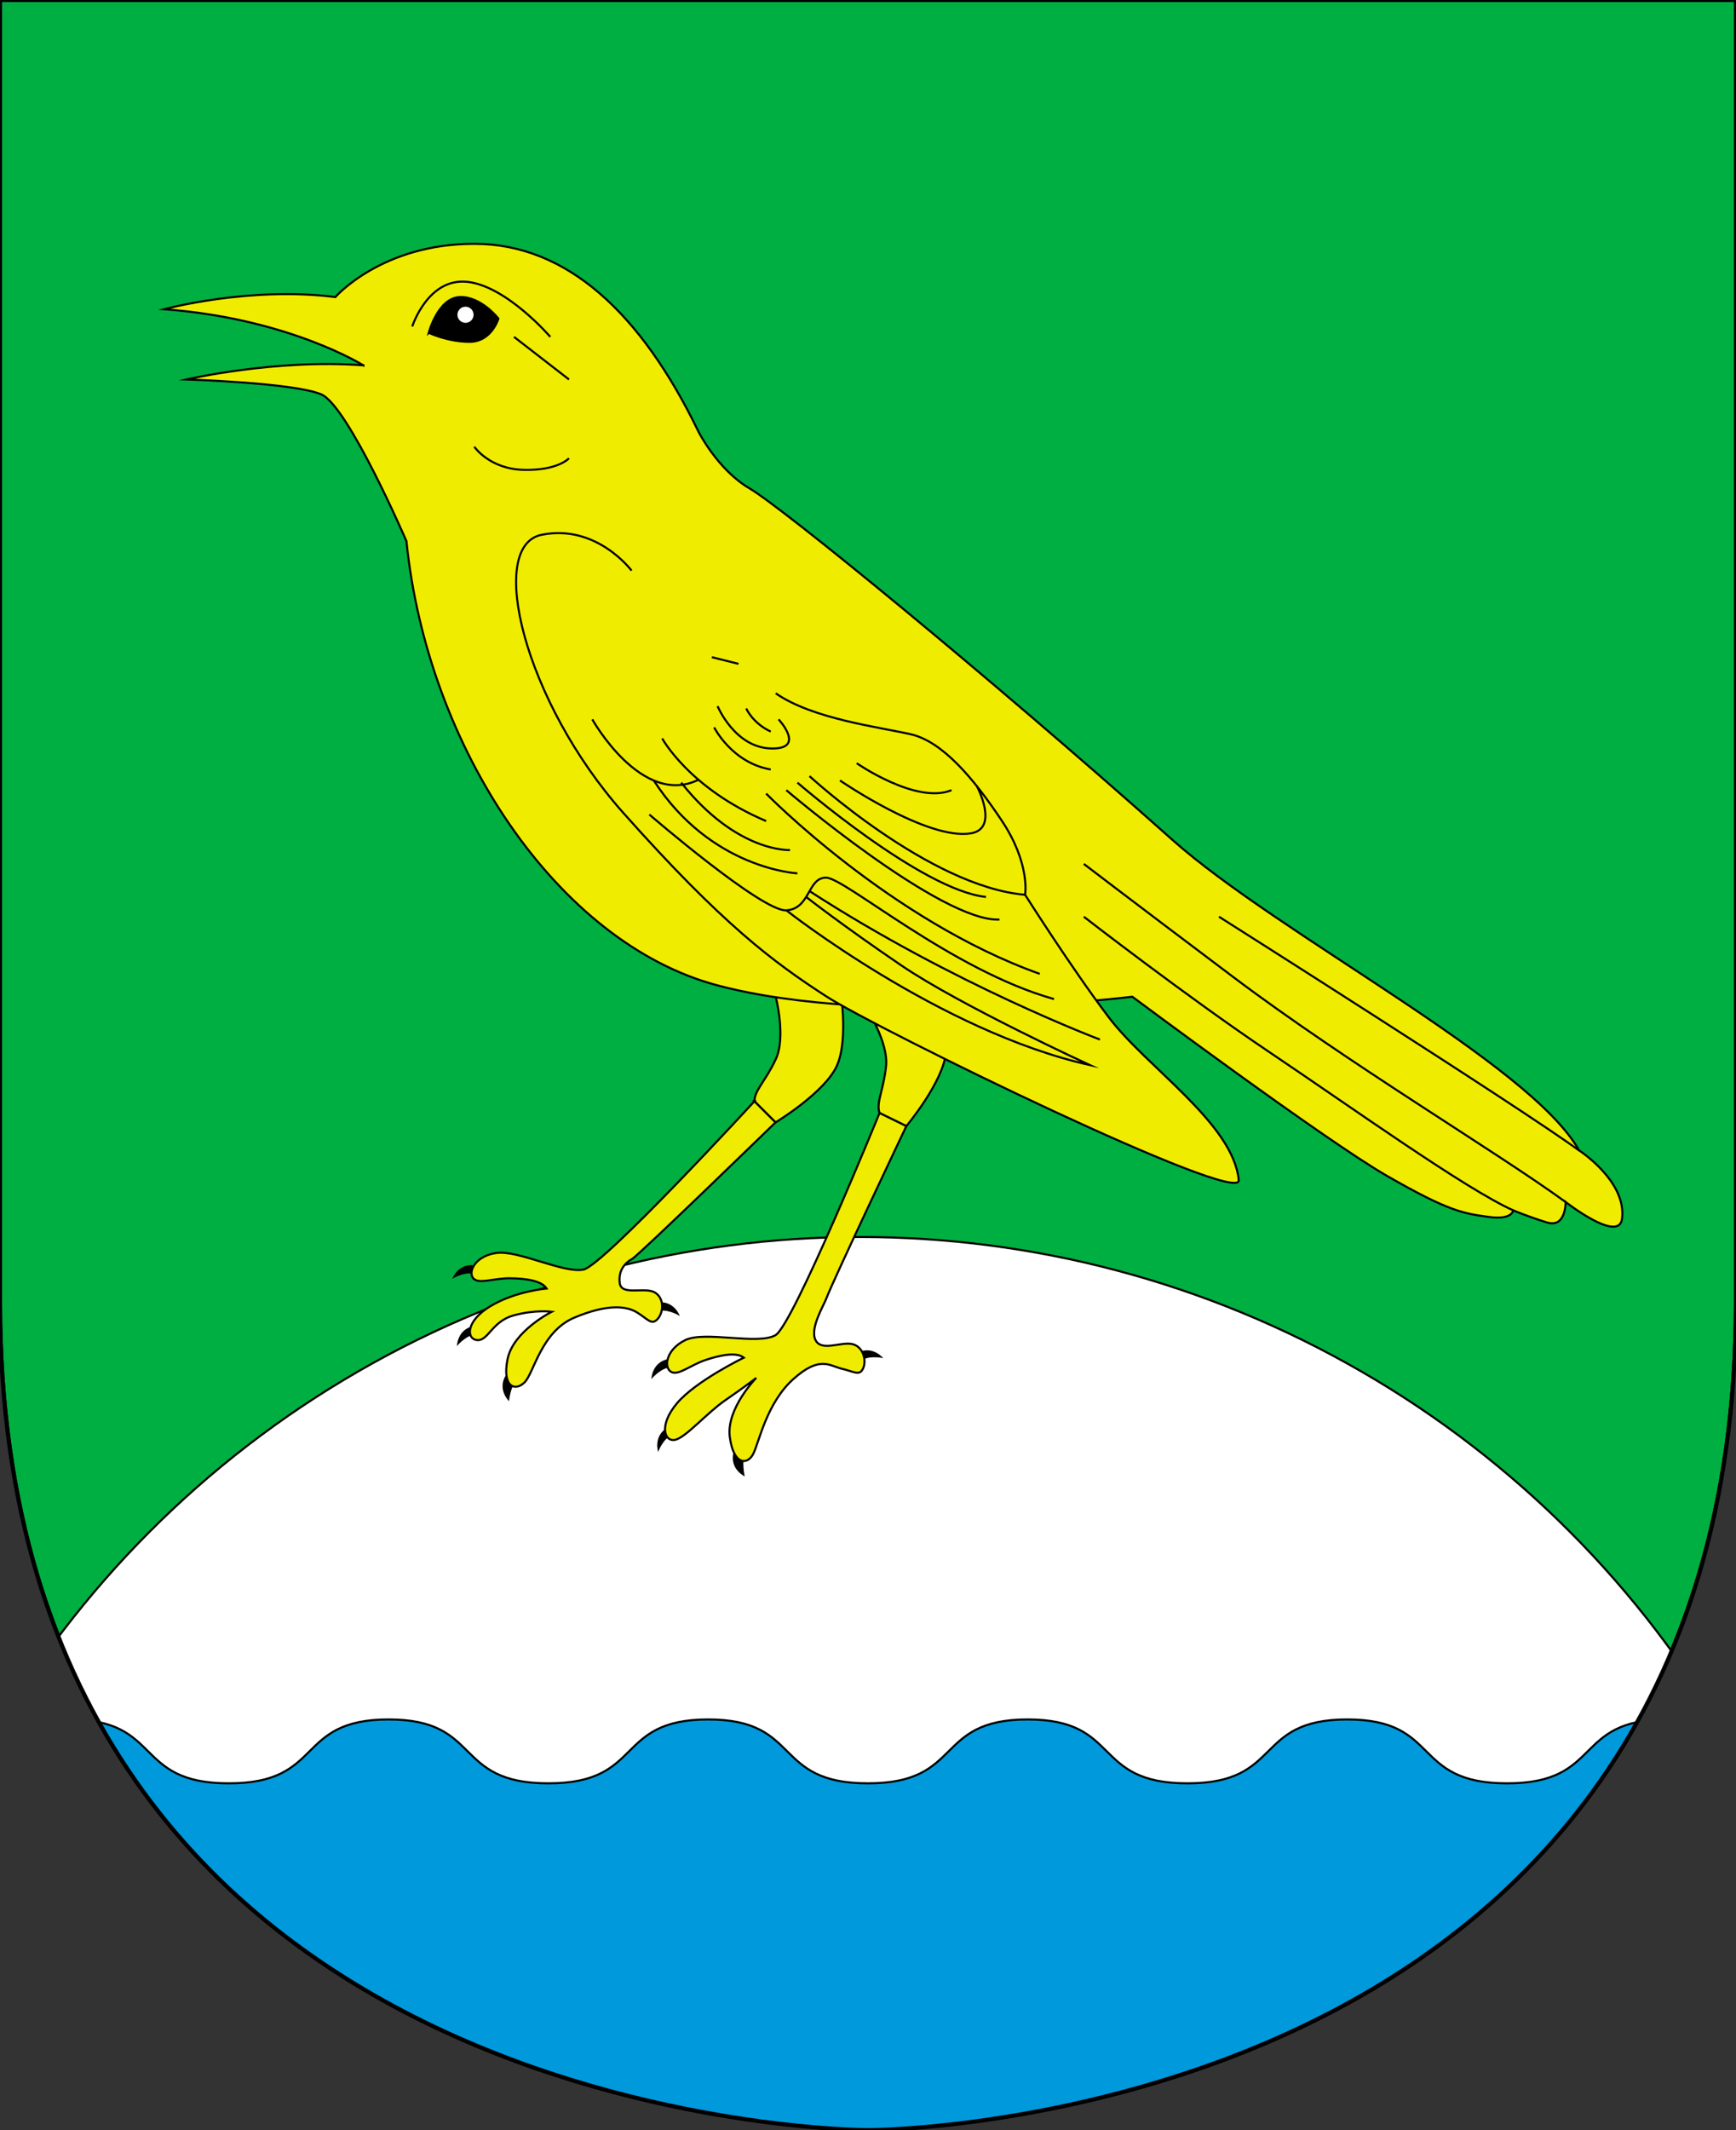 <?xml version="1.0" encoding="UTF-8"?><svg id="a" xmlns="http://www.w3.org/2000/svg" width="419.73" height="514.81" xmlns:xlink="http://www.w3.org/1999/xlink" viewBox="0 0 419.73 514.81"><rect x="0" y="0" width="419.73" height="514.81" fill="#333333" stroke="none"/><defs><clipPath id="b"><path d="M209.86,514.81s209.86,0,209.86-200.08V0H0V314.72c0,200.08,209.86,200.08,209.86,200.08Z" fill="none"/></clipPath></defs><g clip-path="url(#b)"><path d="M209.86,514.81s209.86,0,209.86-200.08V0H0V314.72c0,200.08,209.86,200.08,209.86,200.08Z" fill="#00af41" stroke="#000" stroke-miterlimit="10"/><circle cx="207.86" cy="541.45" r="242.51" fill="#fff" stroke="#000" stroke-miterlimit="10" stroke-width=".5"/><g><g><path d="M187.58,241.02s2.49,9.56,0,14.93-5.17,7.52-5.17,10.2l5.1,5.1s12.08-7.29,14.9-13.85,.67-18.91,.67-18.91l-15.5,2.52Z" fill="#f0ec00" stroke="#000" stroke-miterlimit="10" stroke-width=".5"/><path d="M109.35,309.05s1.33-3.73,5.29-3.27,1.55,2.23-.65,1.99-4.65,1.29-4.65,1.29Z"/><path d="M110.48,325.3s.05-3.96,3.94-4.82,2.19,1.6,.04,2.09-3.98,2.73-3.98,2.73Z"/><path d="M123.06,338.62s-2.85-2.75-.82-6.17,3.35-.36,2.22,1.55-1.4,4.62-1.4,4.62Z"/><path d="M164.37,318.03s-1.33-3.73-5.29-3.27-1.55,2.23,.65,1.99,4.65,1.29,4.65,1.29Z"/><path d="M182.4,266.15s-36.51,39.73-41.34,40.67-15.71-4.7-20.94-4.03-7.03,4.61-5.7,6.13,4.89-.04,8.9,0,7.7,.64,8.84,2.48c0,0-7.46,.6-13.55,4.24s-5.89,8.02-3.22,8.22,3.56-4.52,8.77-5.96,9.25-.89,9.25-.89c0,0-9.32,4.66-10.69,11.44s1.85,7.88,4.11,5.62,4.04-12.26,11.99-15.62,12.67-2.88,15.28-1.23,3.43,3.08,4.86,1.58,1.78-5-.62-6.44-8.08,.89-8.5-2.26,1.39-4.98,3-5.86,34.66-32.99,34.66-32.99l-5.1-5.1Z" fill="#f0ec00" stroke="#000" stroke-miterlimit="10" stroke-width=".5"/></g><g><path d="M209.38,243.53s5.46,8.23,4.85,14.12c-.61,5.89-2.45,8.79-1.58,11.33l6.48,3.17s9.06-10.82,9.59-17.94c.54-7.12-5.51-18.1-5.51-18.1l-13.84,7.42Z" fill="#f0ec00" stroke="#000" stroke-miterlimit="10" stroke-width=".5"/><path d="M157.5,333.28s.05-3.96,3.94-4.82,2.19,1.61,.04,2.09-3.98,2.73-3.98,2.73Z"/><path d="M159.13,350.89s-1.24-3.76,2.16-5.84,2.6,.8,.71,1.96-2.87,3.87-2.87,3.87Z"/><path d="M180.07,356.8s-3.59-1.67-2.78-5.57,3.05-1.43,2.6,.74,.17,4.83,.17,4.83Z"/><path d="M213.55,328.23s-2.47-3.09-6.07-1.38-.74,2.61,1.26,1.67c2-.95,4.81-.29,4.81-.29Z"/><path d="M212.65,268.98s-20.88,51.23-25.15,53.69c-4.27,2.46-17.12-1.13-21.85,1.21s-5.16,6.64-3.4,7.65,4.61-1.63,8.42-2.89,7.48-1.9,9.17-.53c0,0-11.57,5.59-16.15,11.01s-2.97,9.49-.37,8.82,7.62-6.51,12.07-9.57c4.46-3.05,7.45-5.37,7.45-5.37,0,0-7.3,7.43-6.39,14.29s4.31,6.85,5.71,3.98,3.22-12.23,9.65-17.99c6.43-5.76,8.76-3.2,11.76-2.49s4.24,1.8,5.11-.09,.06-5.31-2.68-5.89-7.42,1.88-8.83-.96,1.97-8.32,2.61-10.03c1.58-4.26,19.35-41.67,19.35-41.67l-6.48-3.17Z" fill="#f0ec00" stroke="#000" stroke-miterlimit="10" stroke-width=".5"/></g><path d="M87.87,88.3s-18.07-11.35-48.2-13.57c0,0,20.66-5.59,41.41-2.94,0,0,11.21-12.87,33.59-12.87s40.36,16.8,54.2,45.39c0,0,4.65,9.24,12.41,13.76s56.84,44.52,102.15,84.87c25.78,22.96,86.32,53.79,98.37,75.09,0,0,11.56,7.47,10.37,16.53-.78,5.96-13.64-4.08-13.64-4.08,0,0,.12,6.37-4.5,4.95s-8.17-2.93-8.17-2.93c0,0-.18,2.38-5.86,1.6-6.11-.84-9.6-1.27-24.68-9.94s-61.54-43.28-61.54-43.28c0,0-61.53,7.53-100.29-2.74s-70.18-57.61-75.22-107.36c0,0-14.1-32.63-20.55-35.45s-32.63-3.63-32.63-3.63c0,0,21.71-5.01,42.78-3.41Z" fill="#f0ec00" stroke="#000" stroke-miterlimit="10" stroke-width=".5"/><g><path d="M152.7,137.9s-8.46-11.37-21.78-8.65-4.17,40.28,19.8,67.22,36.33,36.08,48.93,44.24,100.48,50.96,99.85,44.49c-1.33-13.7-22.32-27.28-31.46-39.39s-20.19-29.57-20.19-29.57c0,0,1.3-7.5-5.62-17.88s-14.4-19.19-22.06-20.92-23.73-3.71-32.62-9.89" fill="#f0ec00" stroke="#000" stroke-miterlimit="10" stroke-width=".5"/><path d="M157,196.85s27.28,23.52,33.12,23.15,5.08-7.9,9.6-7.9,30.3,22.39,55.13,29.35" fill="none" stroke="#000" stroke-miterlimit="10" stroke-width=".5"/><path d="M265.95,251.23s-35.26-13.24-70.23-35.88" fill="none" stroke="#000" stroke-miterlimit="10" stroke-width=".5"/><path d="M190.11,219.99s37.16,29.29,73.39,37.41c0,0-31.33-14.4-45.63-24.12s-22.98-16.53-22.98-16.53" fill="none" stroke="#000" stroke-miterlimit="10" stroke-width=".5"/><line x1="172.1" y1="158.82" x2="178.55" y2="160.43" fill="none" stroke="#000" stroke-miterlimit="10" stroke-width=".5"/><path d="M185.24,191.79s29.97,30.66,66.16,43.57" fill="none" stroke="#000" stroke-miterlimit="10" stroke-width=".5"/><path d="M190.11,190.96s37.47,31.92,51.54,31.27" fill="none" stroke="#000" stroke-miterlimit="10" stroke-width=".5"/><path d="M192.8,189.14s30.1,26.06,45.6,27.62" fill="none" stroke="#000" stroke-miterlimit="10" stroke-width=".5"/><path d="M195.72,187.57s29,26.72,52.13,28.67" fill="none" stroke="#000" stroke-miterlimit="10" stroke-width=".5"/><path d="M203.09,188.62s21.19,14.55,31.66,12.77c6.91-1.17,1.46-11.36,1.46-11.36" fill="none" stroke="#000" stroke-miterlimit="10" stroke-width=".5"/><path d="M207.13,184.45s14.46,10.03,22.93,6.51" fill="none" stroke="#000" stroke-miterlimit="10" stroke-width=".5"/><path d="M160.1,178.45s6.56,12.12,25.14,19.98" fill="none" stroke="#000" stroke-miterlimit="10" stroke-width=".5"/><path d="M143.2,173.84s11.91,21.34,25.68,14.6" fill="none" stroke="#000" stroke-miterlimit="10" stroke-width=".5"/><path d="M192.8,211.06s-20.89-1-34.73-22.44" fill="none" stroke="#000" stroke-miterlimit="10" stroke-width=".5"/><path d="M191.01,205.43s-12.81,.72-26.3-16.29" fill="none" stroke="#000" stroke-miterlimit="10" stroke-width=".5"/><path d="M172.67,175.79s4.29,8.56,13.67,10.17" fill="none" stroke="#000" stroke-miterlimit="10" stroke-width=".5"/><path d="M173.49,170.65s4.13,9.95,12.85,10.23,1.9-7.04,1.9-7.04" fill="none" stroke="#000" stroke-miterlimit="10" stroke-width=".5"/><path d="M180.42,171.21s1.5,3.52,5.92,5.59" fill="none" stroke="#000" stroke-miterlimit="10" stroke-width=".5"/></g><g><path d="M99.67,78.9s3.77-11.8,13.3-10.79,20.08,13.3,20.08,13.3" fill="none" stroke="#000" stroke-miterlimit="10" stroke-width=".5"/><line x1="124.27" y1="81.41" x2="137.57" y2="91.71" fill="none" stroke="#000" stroke-miterlimit="10" stroke-width=".5"/><path d="M103.66,80.43s2.19-8.35,7.4-8.63,9.45,5.2,9.45,5.2c0,0-1.64,5.61-6.98,5.61s-9.86-2.19-9.86-2.19Z" stroke="#000" stroke-miterlimit="10" stroke-width=".5"/><path d="M114.67,107.96s3.66,5.4,11.96,5.59,10.94-2.8,10.94-2.8" fill="none" stroke="#000" stroke-miterlimit="10" stroke-width=".5"/><circle cx="112.55" cy="76.07" r="1.95" fill="#fff"/></g><path d="M294.72,221.54s73.23,46.36,87.07,56.5" fill="none" stroke="#000" stroke-miterlimit="10" stroke-width=".5"/><path d="M378.52,290.49c-16.52-12.04-52.71-33.56-80.45-54.45s-36.03-27.26-36.03-27.26" fill="none" stroke="#000" stroke-miterlimit="10" stroke-width=".5"/><path d="M262.04,221.54s24.87,19.29,44.8,32.68,47.4,33.06,59.02,38.29" fill="none" stroke="#000" stroke-miterlimit="10" stroke-width=".5"/></g><path d="M16.69,415.54c22.81,0,15.36,15.44,38.63,15.44s15.83-15.44,38.63-15.44,15.36,15.44,38.63,15.44,15.83-15.44,38.63-15.44,15.36,15.44,38.63,15.44,15.83-15.44,38.63-15.44,15.36,15.44,38.63,15.44,15.83-15.44,38.63-15.44,15.36,15.44,38.63,15.44,15.83-15.44,38.63-15.44v107.95H16.69v-107.95Z" fill="#0099db" stroke="#000" stroke-miterlimit="10" stroke-width=".5"/></g><path d="M209.86,514.81s209.86,0,209.86-200.08V0H0V314.72c0,200.08,209.86,200.08,209.86,200.08Z" fill="none" stroke="#000" stroke-miterlimit="10"/></svg>